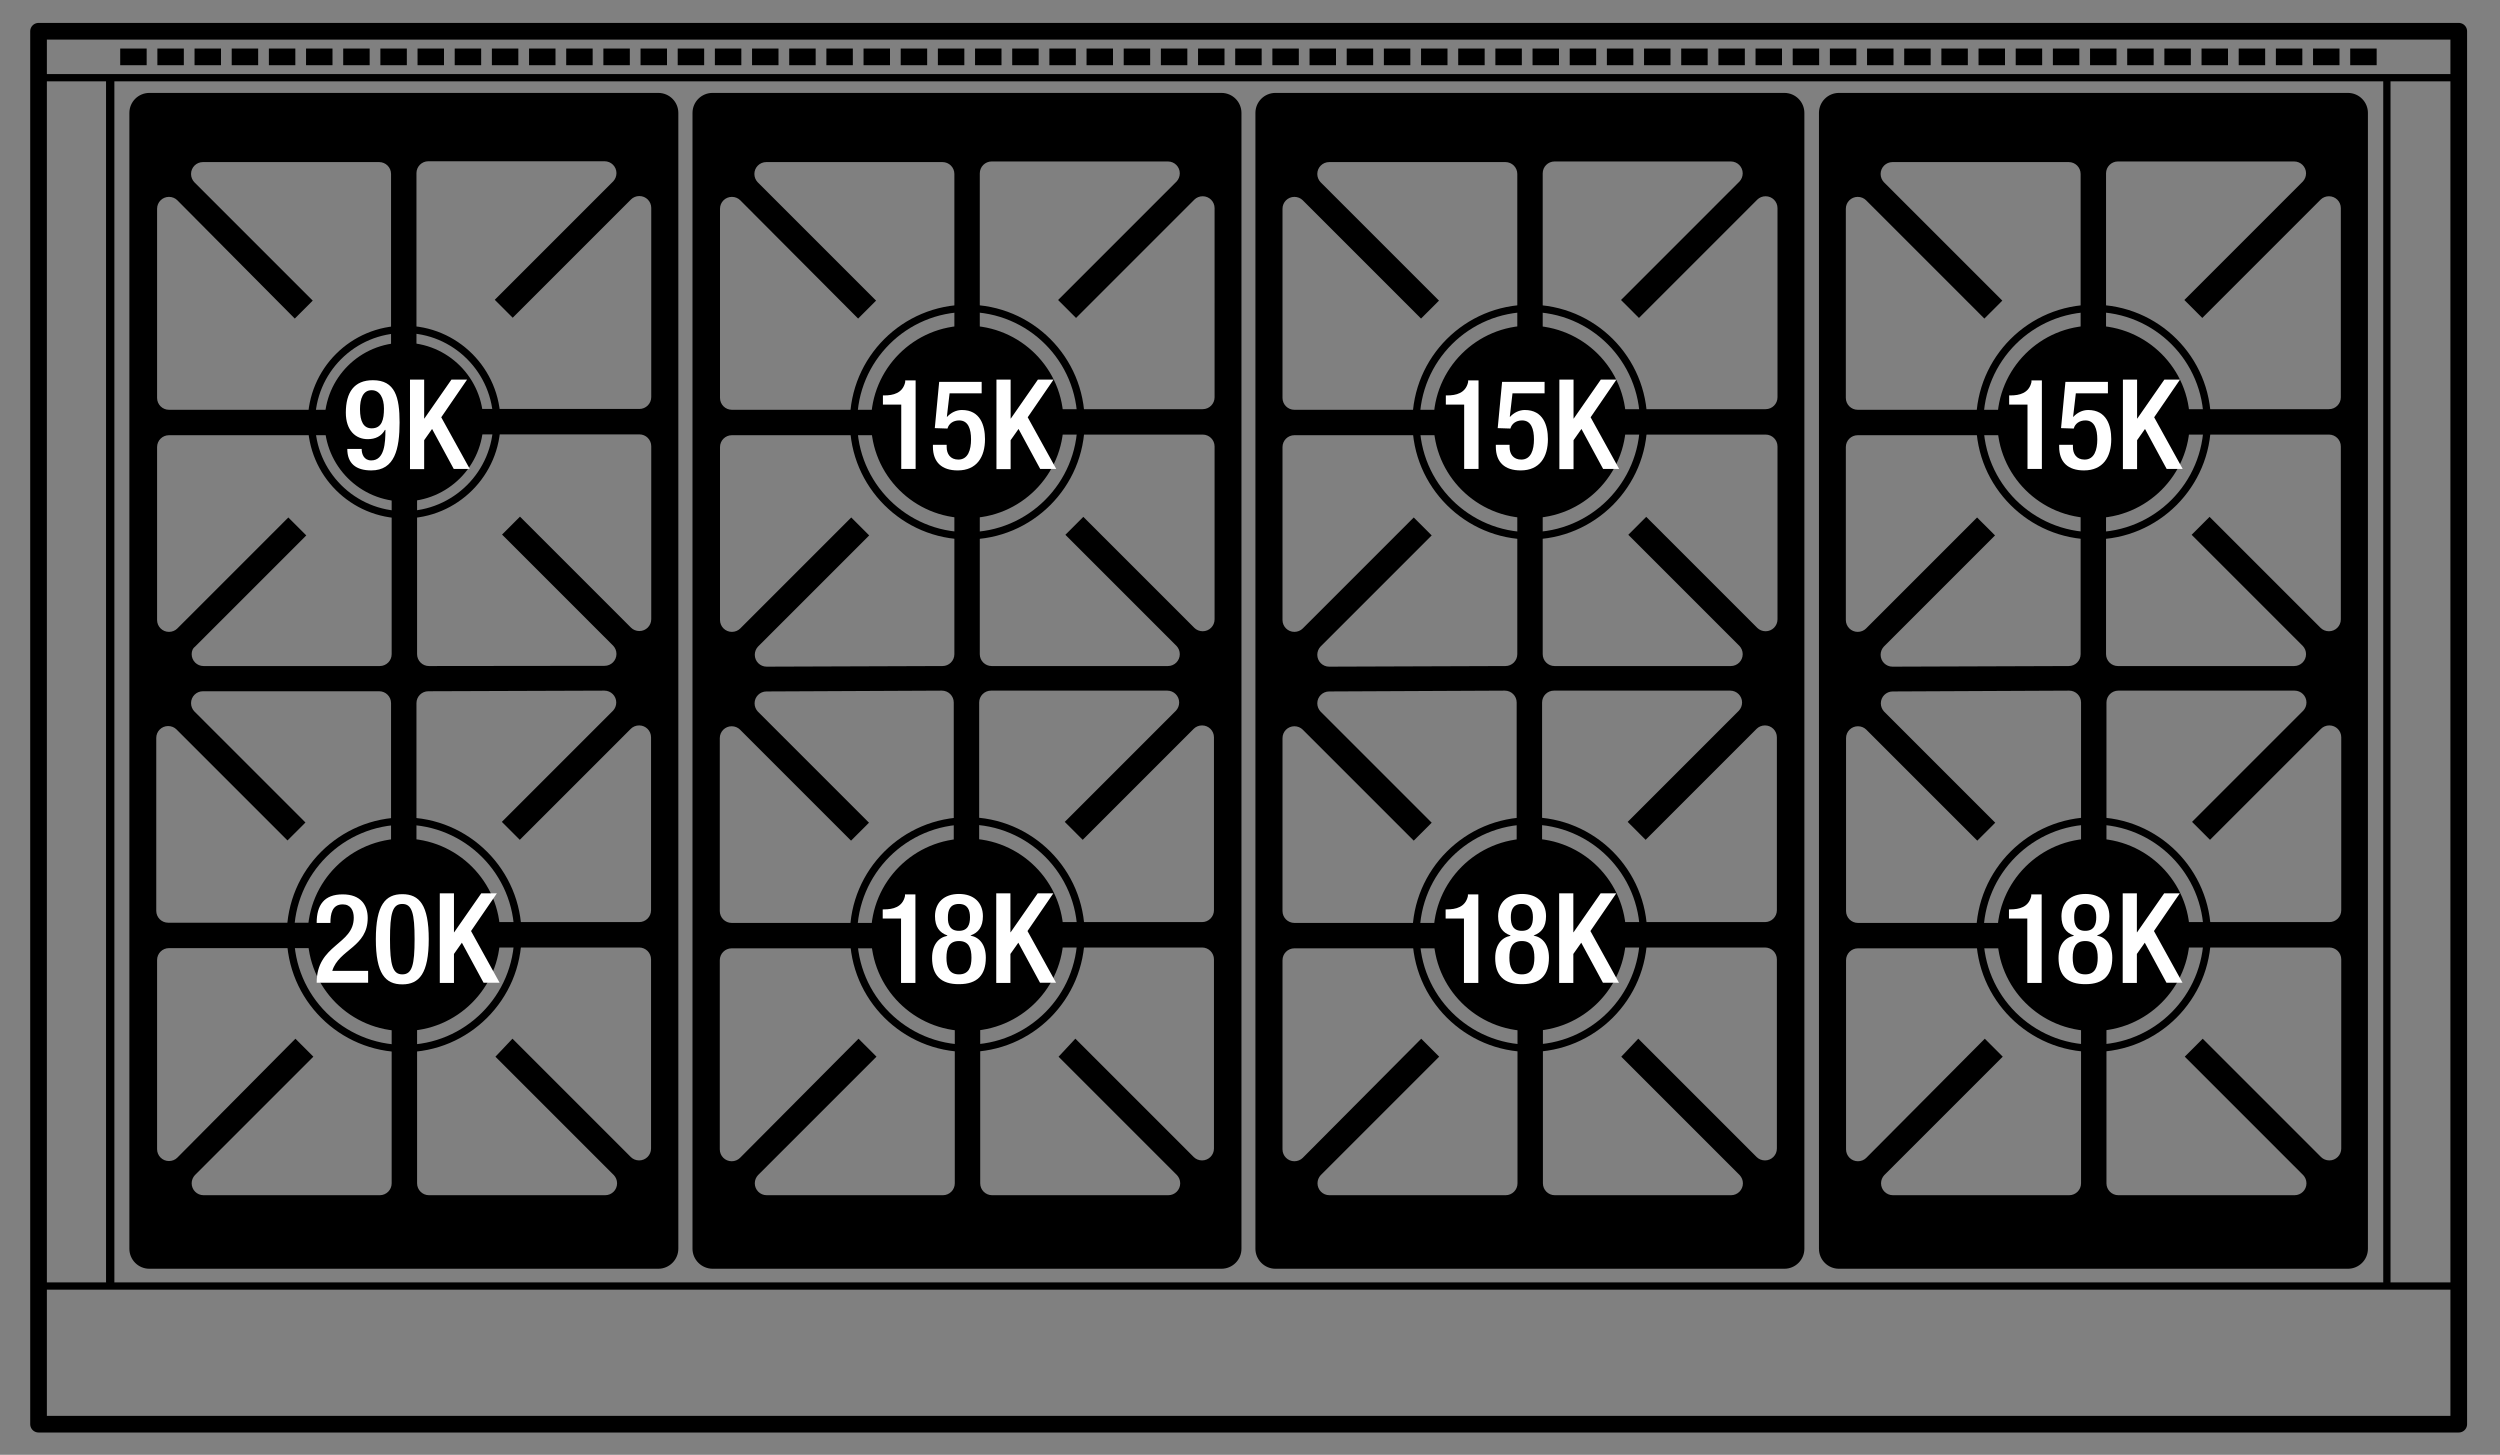 <svg xmlns="http://www.w3.org/2000/svg" width="120" height="69.83" enable-background="new 0 0 120 69.83"><rect width="100%" height="100%" fill="#808080" stroke="none"/><style>.st0{fill:none;stroke:#000;stroke-width:.35;stroke-linecap:round;stroke-linejoin:round;stroke-miterlimit:2}.st1,.st3{stroke:#000;stroke-width:.5}.st3{stroke-width:.2;stroke-miterlimit:2}.st7{fill:#fff}</style><g id="Illus"><path class="st0" d="M105.95 44.86c0-3.01-2.44-5.46-5.46-5.46-3.01 0-5.46 2.45-5.46 5.46 0 3.02 2.45 5.46 5.46 5.46 3.02 0 5.46-2.44 5.46-5.46z"/><path class="st1" d="M104.86 44.87c0-2.41-1.96-4.37-4.37-4.37s-4.37 1.95-4.37 4.37c0 2.41 1.95 4.37 4.37 4.37 2.41-.01 4.37-1.96 4.37-4.37z"/><path class="st0" d="M105.95 20.26c0 3.01-2.44 5.46-5.46 5.46-3.01 0-5.46-2.45-5.46-5.46 0-3.02 2.45-5.46 5.46-5.46 3.02 0 5.46 2.44 5.46 5.46z"/><path class="st1" d="M104.86 20.25c0 2.41-1.96 4.37-4.37 4.37s-4.37-1.95-4.37-4.37c0-2.41 1.95-4.37 4.37-4.37 2.41.01 4.37 1.96 4.37 4.37z"/><path class="st0" d="M23.85 20.26c0 2.46-2 4.45-4.45 4.45-2.46 0-4.45-1.99-4.45-4.45s1.99-4.45 4.45-4.45c2.45-.01 4.45 1.99 4.45 4.45z"/><path class="st1" d="M22.95 20.26c0 1.97-1.6 3.56-3.56 3.56-1.97 0-3.56-1.6-3.56-3.56 0-1.97 1.59-3.56 3.56-3.56 1.96-.01 3.56 1.59 3.56 3.56z"/><path class="st0" d="M24.86 44.87c0-3.01-2.45-5.46-5.46-5.46s-5.46 2.44-5.46 5.46 2.45 5.46 5.46 5.46 5.46-2.45 5.46-5.46z"/><path class="st1" d="M23.76 44.87c0-2.41-1.96-4.37-4.37-4.37s-4.37 1.95-4.37 4.37c0 2.41 1.95 4.37 4.37 4.37 2.41 0 4.37-1.96 4.37-4.37z"/><polygon points="118.02,68.36 1.85,68.36 1.85,6.17 1.85,1.5 118.02,1.5" style="fill:none;stroke:#000;stroke-width:.5;stroke-linecap:round;stroke-linejoin:round;stroke-miterlimit:2"/><line class="st0" x1="2.08" y1="3.73" x2="117.98" y2="3.73"/><line class="st0" x1="1.77" y1="61.73" x2="117.97" y2="61.73"/><path class="st3" d="M31.6 60.8H7.17c-.48 0-.86-.39-.86-.86V5.42c0-.48.39-.86.86-.86H31.6c.48 0 .86.39.86.86v54.52c0 .47-.39.86-.86.86zm-2.58-28.74c.37 0 .67-.3.67-.67 0-.18-.07-.34-.18-.46l-5.27-5.27.72-.72 5.26 5.26c.12.12.29.19.47.19.37 0 .67-.3.67-.67v-8.3c0-.37-.3-.67-.67-.67h-8.83v-1.02h8.83c.37 0 .67-.3.67-.67V9.98c0-.37-.3-.67-.67-.67-.18 0-.35.07-.47.19l-5.61 5.61-.72-.72 5.62-5.62c.11-.12.18-.28.18-.46 0-.37-.3-.67-.67-.67h-8.46c-.37 0-.67.3-.67.67v9.39h-1.02V8.35c0-.37-.3-.67-.67-.67H9.74c-.37 0-.67.3-.67.67 0 .18.07.34.18.46l5.62 5.62-.72.72-5.57-5.61c-.12-.12-.29-.19-.47-.19-.37 0-.67.3-.67.67v9.08c0 .37.3.67.67.67h8.83v1.02H8.11c-.37 0-.67.3-.67.67v8.3c0 .37.3.67.67.67.18 0 .35-.07.47-.19l5.26-5.26.72.72-5.27 5.27c-.12.09-.19.25-.19.43 0 .37.3.67.67.67h8.46c.37 0 .67-.3.67-.67v-8.6h1.02v8.6c0 .37.3.67.67.67l8.43-.01zm-8.46 1.02c-.37 0-.67.3-.67.67v8.6h-1.02v-8.6c0-.37-.3-.67-.67-.67H9.74c-.37 0-.67.3-.67.67 0 .18.07.34.18.46l5.27 5.27-.72.72-5.26-5.26c-.12-.12-.29-.19-.47-.19-.37 0-.67.3-.67.67v8.3c0 .37.3.67.67.67h8.83v1.02H8.11c-.37 0-.67.3-.67.67v9.08c0 .37.3.67.67.67.18 0 .35-.07.47-.19l5.6-5.64.72.72-5.62 5.62c-.11.12-.18.28-.18.46 0 .37.3.67.67.67h8.46c.37 0 .67-.3.67-.67v-9.39h1.02v9.39c0 .37.3.67.67.67h8.46c.37 0 .67-.3.67-.67 0-.18-.07-.34-.18-.46l-5.62-5.62.68-.72 5.61 5.61c.12.12.29.19.47.19.37 0 .67-.3.67-.67v-9.08c0-.37-.3-.67-.67-.67h-8.83v-1.02h8.83c.37 0 .67-.3.67-.67v-8.3c0-.37-.3-.67-.67-.67-.18 0-.35.07-.47.19l-5.26 5.26-.72-.72 5.27-5.27c.11-.12.18-.28.18-.46 0-.37-.3-.67-.67-.67l-8.45.03z"/><polygon points="1.85,68.36 118.02,68.36 118.02,6.17 118.02,1.5 1.85,1.5" style="fill:none;stroke:#000;stroke-width:.8;stroke-linecap:round;stroke-linejoin:round;stroke-miterlimit:2"/><line class="st0" x1="114.57" y1="3.79" x2="114.57" y2="61.54"/><line x1="5.29" y1="3.84" x2="5.29" y2="61.54" style="fill:none;stroke:#000;stroke-width:.4;stroke-linecap:round;stroke-linejoin:round;stroke-miterlimit:2"/><path class="st3" d="M87.41 59.94V5.42c0-.48.39-.86.86-.86h24.43c.48 0 .86.39.86.86v54.52c0 .48-.39.86-.86.86H88.27c-.48 0-.86-.39-.86-.86zM99.3 32.07c.37 0 .67-.3.67-.67v-8.6h1.02v8.6c0 .37.3.67.67.67h8.46c.37 0 .67-.3.67-.67 0-.18-.07-.34-.18-.46l-5.27-5.27.72-.72 5.26 5.26c.12.12.29.19.47.19.37 0 .67-.3.67-.67v-8.3c0-.37-.3-.67-.67-.67h-8.83v-1.02h8.83c.37 0 .67-.3.67-.67V9.99c0-.37-.3-.67-.67-.67-.18 0-.35.07-.47.19l-5.61 5.61-.72-.72 5.62-5.62c.11-.12.18-.28.18-.46 0-.37-.3-.67-.67-.67h-8.46c-.37 0-.67.3-.67.67v9.39h-1.02V8.35c0-.37-.3-.67-.67-.67h-8.46c-.37 0-.67.3-.67.67 0 .18.07.34.18.46l5.62 5.62-.72.72-5.61-5.61c-.12-.12-.29-.19-.47-.19-.37 0-.67.3-.67.67v9.08c0 .37.3.67.67.67H98v1.02h-8.83c-.37 0-.67.3-.67.67v8.3c0 .37.3.67.67.67.18 0 .35-.07.47-.19l5.26-5.26.72.72-5.27 5.27c-.11.12-.18.28-.18.46 0 .37.3.67.67.67l8.46-.03zm-8.45 1.02c-.37 0-.67.3-.67.67 0 .18.07.34.18.46l5.27 5.27-.72.72-5.26-5.26c-.12-.12-.29-.19-.47-.19-.37 0-.67.3-.67.67v8.3c0 .37.3.67.67.67h8.83v1.02h-8.83c-.37 0-.67.3-.67.67v9.08c0 .37.3.67.67.67.18 0 .35-.07.47-.19L95.27 50l.72.72-5.62 5.62c-.11.12-.18.28-.18.46 0 .37.3.67.67.67h8.46c.37 0 .67-.3.67-.67v-9.39h1.02v9.39c0 .37.3.67.67.67h8.46c.37 0 .67-.3.67-.67 0-.18-.07-.34-.18-.46l-5.62-5.62.72-.72 5.61 5.61c.12.12.29.19.47.19.37 0 .67-.3.67-.67v-9.08c0-.37-.3-.67-.67-.67h-8.83v-1.02h8.83c.37 0 .67-.3.67-.67v-8.3c0-.37-.3-.67-.67-.67-.18 0-.35.07-.47.19l-5.26 5.26-.72-.72 5.27-5.27c.11-.12.18-.28.18-.46 0-.37-.3-.67-.67-.67h-8.46c-.37 0-.67.3-.67.67v8.6h-1.02v-8.6c0-.37-.3-.67-.67-.67l-8.47.04z"/><line x1="5.77" y1="2.73" x2="114.14" y2="2.73" style="fill:none;stroke:#000;stroke-width:.8;stroke-miterlimit:2;stroke-dasharray:1.27,.514"/><path class="st0" d="M51.89 44.86c0-3.01-2.44-5.46-5.46-5.46-3.01 0-5.46 2.45-5.46 5.46 0 3.02 2.45 5.46 5.46 5.46 3.02 0 5.46-2.44 5.46-5.46z"/><path class="st1" d="M50.8 44.87c0-2.41-1.96-4.37-4.37-4.37s-4.37 1.95-4.37 4.37c0 2.41 1.95 4.37 4.37 4.37 2.41-.01 4.37-1.96 4.37-4.37z"/><g><path class="st0" d="M51.89 20.26c0 3.01-2.44 5.46-5.46 5.46-3.01 0-5.46-2.45-5.46-5.46 0-3.02 2.45-5.46 5.46-5.46 3.02 0 5.46 2.44 5.46 5.46z"/><path class="st1" d="M50.8 20.25c0 2.41-1.96 4.37-4.37 4.37s-4.37-1.95-4.37-4.37c0-2.41 1.95-4.37 4.37-4.37 2.41.01 4.37 1.96 4.37 4.37z"/></g><path class="st3" d="M33.34 59.94V5.42c0-.48.39-.86.86-.86h24.43c.48 0 .86.39.86.86v54.52c0 .48-.39.86-.86.86H34.21c-.48 0-.87-.39-.87-.86zm11.9-27.87c.37 0 .67-.3.67-.67v-8.6h1.02v8.6c0 .37.3.67.67.67h8.46c.37 0 .67-.3.67-.67 0-.18-.07-.34-.18-.46l-5.27-5.27.72-.72 5.26 5.26c.12.12.29.19.47.19.37 0 .67-.3.67-.67v-8.3c0-.37-.3-.67-.67-.67H48.9v-1.02h8.83c.37 0 .67-.3.67-.67V9.99c0-.37-.3-.67-.67-.67-.18 0-.35.07-.47.19l-5.61 5.61-.72-.72 5.62-5.62c.11-.12.18-.28.18-.46 0-.37-.3-.67-.67-.67H47.6c-.37 0-.67.3-.67.67v9.39h-1.02V8.35c0-.37-.3-.67-.67-.67h-8.46c-.37 0-.67.3-.67.67 0 .18.07.34.18.46l5.62 5.62-.72.72-5.59-5.61c-.12-.12-.29-.19-.47-.19-.37 0-.67.3-.67.67v9.08c0 .37.3.67.67.67h8.83v1.02h-8.83c-.37 0-.67.3-.67.67v8.3c0 .37.3.67.67.67.18 0 .35-.07.47-.19l5.26-5.26.72.72-5.27 5.27c-.11.12-.18.28-.18.46 0 .37.3.67.67.67l8.44-.03zm-8.45 1.02c-.37 0-.67.3-.67.67 0 .18.07.34.18.46l5.27 5.27-.72.72-5.26-5.26c-.12-.12-.29-.19-.47-.19-.37 0-.67.3-.67.67v8.3c0 .37.3.67.67.67h8.83v1.02h-8.83c-.37 0-.67.3-.67.67v9.08c0 .37.3.67.67.67.18 0 .35-.07.47-.19L41.21 50l.72.72-5.62 5.62c-.11.12-.18.28-.18.46 0 .37.3.67.67.67h8.46c.37 0 .67-.3.67-.67v-9.39h1.02v9.39c0 .37.3.67.67.67h8.46c.37 0 .67-.3.67-.67 0-.18-.07-.34-.18-.46l-5.62-5.62.67-.72 5.61 5.61c.12.12.29.19.47.19.37 0 .67-.3.67-.67v-9.08c0-.37-.3-.67-.67-.67h-8.83v-1.02h8.83c.37 0 .67-.3.67-.67v-8.3c0-.37-.3-.67-.67-.67-.18 0-.35.07-.47.19l-5.26 5.26-.72-.72 5.27-5.27c.11-.12.18-.28.18-.46 0-.37-.3-.67-.67-.67h-8.46c-.37 0-.67.3-.67.67v8.6h-1.02v-8.6c0-.37-.3-.67-.67-.67l-8.42.04z"/><g><path class="st0" d="M78.89 44.86c0-3.01-2.44-5.46-5.46-5.46-3.01 0-5.46 2.45-5.46 5.46 0 3.02 2.45 5.46 5.46 5.46 3.02 0 5.46-2.44 5.46-5.46z"/><path class="st1" d="M77.8 44.87c0-2.41-1.96-4.37-4.37-4.37s-4.37 1.95-4.37 4.37c0 2.41 1.95 4.37 4.37 4.37 2.41-.01 4.37-1.96 4.37-4.37z"/></g><g><path class="st0" d="M78.89 20.26c0 3.01-2.44 5.46-5.46 5.46-3.01 0-5.46-2.45-5.46-5.46 0-3.02 2.45-5.46 5.46-5.46 3.02 0 5.46 2.44 5.46 5.46z"/><path class="st1" d="M77.8 20.25c0 2.41-1.96 4.37-4.37 4.37s-4.37-1.95-4.37-4.37c0-2.41 1.95-4.37 4.37-4.37 2.41.01 4.37 1.96 4.37 4.37z"/></g><path class="st3" d="M60.36 59.94V5.42c0-.48.39-.86.86-.86h24.43c.48 0 .86.39.86.86v54.52c0 .48-.39.86-.86.86H61.22c-.47 0-.86-.39-.86-.86zm11.9-27.87c.37 0 .67-.3.67-.67v-8.6h1.02v8.6c0 .37.3.67.67.67h8.46c.37 0 .67-.3.67-.67 0-.18-.07-.34-.18-.46l-5.27-5.27.72-.72 5.26 5.26c.12.12.29.19.47.19.37 0 .67-.3.67-.67v-8.3c0-.37-.3-.67-.67-.67h-8.83v-1.02h8.83c.37 0 .67-.3.67-.67V9.99c0-.37-.3-.67-.67-.67-.18 0-.35.07-.47.19l-5.61 5.61-.72-.72 5.62-5.62c.11-.12.18-.28.18-.46 0-.37-.3-.67-.67-.67h-8.46c-.37 0-.67.3-.67.67v9.39h-1.02V8.35c0-.37-.3-.67-.67-.67H63.8c-.37 0-.67.3-.67.67 0 .18.07.34.18.46l5.62 5.62-.72.72-5.61-5.61c-.12-.12-.29-.19-.47-.19-.37 0-.67.3-.67.67v9.08c0 .37.3.67.67.67h8.83v1.02h-8.83c-.37 0-.67.3-.67.67v8.3c0 .37.3.67.67.67.18 0 .35-.07.47-.19l5.26-5.26.72.72-5.27 5.27c-.11.12-.18.28-.18.46 0 .37.3.67.67.67l8.46-.03zm-8.46 1.02c-.37 0-.67.3-.67.67 0 .18.07.34.18.46l5.27 5.27-.72.72-5.26-5.26c-.12-.12-.29-.19-.47-.19-.37 0-.67.3-.67.67v8.3c0 .37.3.67.67.67h8.83v1.02h-8.83c-.37 0-.67.3-.67.67v9.08c0 .37.3.67.67.67.18 0 .35-.07.47-.19L68.22 50l.72.72-5.62 5.62c-.11.12-.18.28-.18.46 0 .37.3.67.67.67h8.46c.37 0 .67-.3.67-.67v-9.39h1.02v9.39c0 .37.3.67.67.67h8.46c.37 0 .67-.3.67-.67 0-.18-.07-.34-.18-.46l-5.62-5.62.68-.72 5.61 5.61c.12.12.29.19.47.19.37 0 .67-.3.67-.67v-9.08c0-.37-.3-.67-.67-.67h-8.83v-1.02h8.83c.37 0 .67-.3.67-.67v-8.3c0-.37-.3-.67-.67-.67-.18 0-.35.07-.47.19l-5.26 5.26-.72-.72 5.27-5.27c.11-.12.18-.28.18-.46 0-.37-.3-.67-.67-.67h-8.46c-.37 0-.67.3-.67.67v8.6H72.9v-8.6c0-.37-.3-.67-.67-.67l-8.43.04z"/></g><g id="Btu"><path class="st7" d="M43.26 22.5v-3.08h-.88v-.44h.07c.41 0 .88-.1 1-.64v-.08h.5v4.25h-.69zM44.79 21.35h.65v.11c0 .32.17.6.56.6.47 0 .61-.47.61-.97 0-.49-.13-.91-.57-.91-.29 0-.5.16-.56.39l-.61-.02.21-2.22h2.04v.55h-1.54L45.45 20l.01.01c.18-.2.44-.33.71-.33.89 0 1.11.75 1.11 1.4 0 .85-.39 1.5-1.31 1.5-.76 0-1.19-.39-1.19-1.14v-.09zM47.83 18.22h.68v1.87h.01l1.3-1.87h.75l-1.24 1.81 1.37 2.48h-.77l-1.04-1.92-.38.54v1.39h-.68v-4.3zM43.25 47.17v-3.08h-.88v-.44h.07c.41 0 .88-.1 1-.64v-.08h.5v4.25h-.69zM44.74 45.98c0-.63.31-.98.73-1.06v-.02c-.37-.13-.59-.41-.59-.92 0-.66.44-1.07 1.15-1.07s1.15.41 1.15 1.07c0 .51-.22.79-.59.92v.01c.42.08.73.43.73 1.06 0 .83-.41 1.27-1.28 1.27-.88.01-1.3-.43-1.3-1.26zm1.29.79c.48 0 .6-.36.6-.8 0-.45-.12-.8-.6-.8s-.6.35-.6.8c0 .44.12.8.6.8zm0-2.09c.43 0 .53-.31.53-.65s-.11-.64-.53-.64c-.43 0-.53.3-.53.64-.01.35.1.65.53.65zM47.82 42.88h.68v1.87h.01l1.3-1.87h.75l-1.24 1.81 1.37 2.48h-.77l-1.04-1.92-.38.54v1.39h-.68v-4.3z"/><g><path class="st7" d="M70.28 22.5v-3.08h-.88v-.44h.07c.41 0 .88-.1 1-.64v-.08h.5v4.25h-.69zM71.81 21.35h.65v.11c0 .32.17.6.56.6.47 0 .61-.47.61-.97 0-.49-.13-.91-.57-.91-.29 0-.5.16-.56.39l-.61-.02.21-2.22h2.04v.55H72.6L72.47 20l.01.01c.18-.2.44-.33.71-.33.89 0 1.11.75 1.11 1.4 0 .85-.39 1.5-1.31 1.5-.76 0-1.19-.39-1.19-1.14v-.09zM74.85 18.22h.68v1.87h.01l1.3-1.87h.75l-1.24 1.81 1.37 2.48h-.77l-1.04-1.92-.38.54v1.39h-.68v-4.3z"/><g><path class="st7" d="M70.27 47.17v-3.08h-.88v-.44h.07c.41 0 .88-.1 1-.64v-.08h.5v4.25h-.69zM71.77 45.98c0-.63.31-.98.73-1.06v-.02c-.37-.13-.59-.41-.59-.92 0-.66.44-1.07 1.15-1.07s1.15.41 1.15 1.07c0 .51-.22.79-.59.92v.01c.42.08.73.43.73 1.06 0 .83-.41 1.27-1.28 1.27-.89.01-1.3-.43-1.3-1.26zm1.28.79c.48 0 .6-.36.6-.8 0-.45-.12-.8-.6-.8s-.6.35-.6.8c0 .44.12.8.6.8zm0-2.09c.43 0 .53-.31.53-.65s-.11-.64-.53-.64c-.43 0-.53.3-.53.64 0 .35.1.65.53.65zM74.84 42.88h.68v1.87h.01l1.3-1.87h.75l-1.24 1.81 1.37 2.48h-.77l-1.04-1.92-.38.54v1.39h-.68v-4.3z"/></g></g><g><path class="st7" d="M97.32 22.5v-3.08h-.88v-.44h.07c.41 0 .88-.1 1-.64v-.08h.5v4.25h-.69zM98.85 21.35h.65v.11c0 .32.17.6.56.6.47 0 .61-.47.61-.97 0-.49-.13-.91-.57-.91-.29 0-.5.16-.56.39l-.61-.02.21-2.22h2.04v.55h-1.54L99.51 20l.01.01c.18-.2.44-.33.71-.33.89 0 1.11.75 1.11 1.4 0 .85-.39 1.5-1.31 1.5-.76 0-1.19-.39-1.19-1.14v-.09zM101.9 18.22h.68v1.87h.01l1.3-1.87h.75l-1.24 1.81 1.37 2.48H104l-1.04-1.92-.38.54v1.39h-.68v-4.3z"/><g><path class="st7" d="M97.31 47.17v-3.08h-.88v-.44h.07c.41 0 .88-.1 1-.64v-.08h.5v4.25h-.69zM98.81 45.98c0-.63.31-.98.73-1.06v-.02c-.37-.13-.59-.41-.59-.92 0-.66.44-1.07 1.15-1.07s1.15.41 1.15 1.07c0 .51-.22.79-.59.92v.01c.42.08.73.43.73 1.06 0 .83-.41 1.27-1.28 1.27-.89.01-1.3-.43-1.3-1.26zm1.28.79c.48 0 .6-.36.6-.8 0-.45-.12-.8-.6-.8s-.6.35-.6.8c0 .44.12.8.6.8zm0-2.09c.43 0 .53-.31.53-.65s-.11-.64-.53-.64c-.43 0-.53.3-.53.64 0 .35.11.65.53.65zM101.89 42.88h.68v1.87h.01l1.3-1.87h.75l-1.24 1.81 1.37 2.48h-.77l-1.04-1.92-.38.54v1.39h-.68v-4.3z"/></g></g><g><path class="st7" d="M17.36 21.55c0 .25.11.55.46.55.64 0 .68-.85.68-1.46l-.02-.01c-.17.31-.46.45-.83.45-.58 0-1.05-.42-1.05-1.27 0-.98.4-1.56 1.3-1.56 1.07 0 1.28.82 1.28 2.03 0 1.27-.23 2.3-1.36 2.3-.74 0-1.15-.34-1.15-1.03h.69zm.48-2.82c-.42 0-.56.41-.56.91 0 .59.17.92.56.92.5 0 .59-.44.59-.95 0-.49-.19-.88-.59-.88zM19.68 18.22h.68v1.87h.01l1.3-1.87h.75l-1.24 1.81 1.37 2.48h-.77l-1.04-1.92-.38.54v1.39h-.68v-4.3z"/><g><path class="st7" d="M17.68 47.17H15.2c0-1.85 1.78-1.81 1.78-3.12 0-.35-.15-.64-.53-.64-.51 0-.59.46-.59.89h-.66c0-.85.35-1.37 1.25-1.37.87 0 1.2.52 1.2 1.13 0 1.41-1.38 1.5-1.7 2.54h1.72v.57zM19.31 42.92c.82 0 1.27.52 1.27 2.16 0 1.65-.46 2.17-1.27 2.17-.82 0-1.27-.52-1.27-2.17 0-1.64.46-2.16 1.27-2.16zm0 3.85c.47 0 .59-.45.59-1.69s-.12-1.69-.59-1.69-.59.45-.59 1.69.13 1.69.59 1.69zM21.11 42.88h.68v1.87h.01l1.3-1.87h.75l-1.24 1.81 1.37 2.48h-.77l-1.04-1.92-.38.54v1.39h-.68v-4.3z"/></g></g></g></svg>